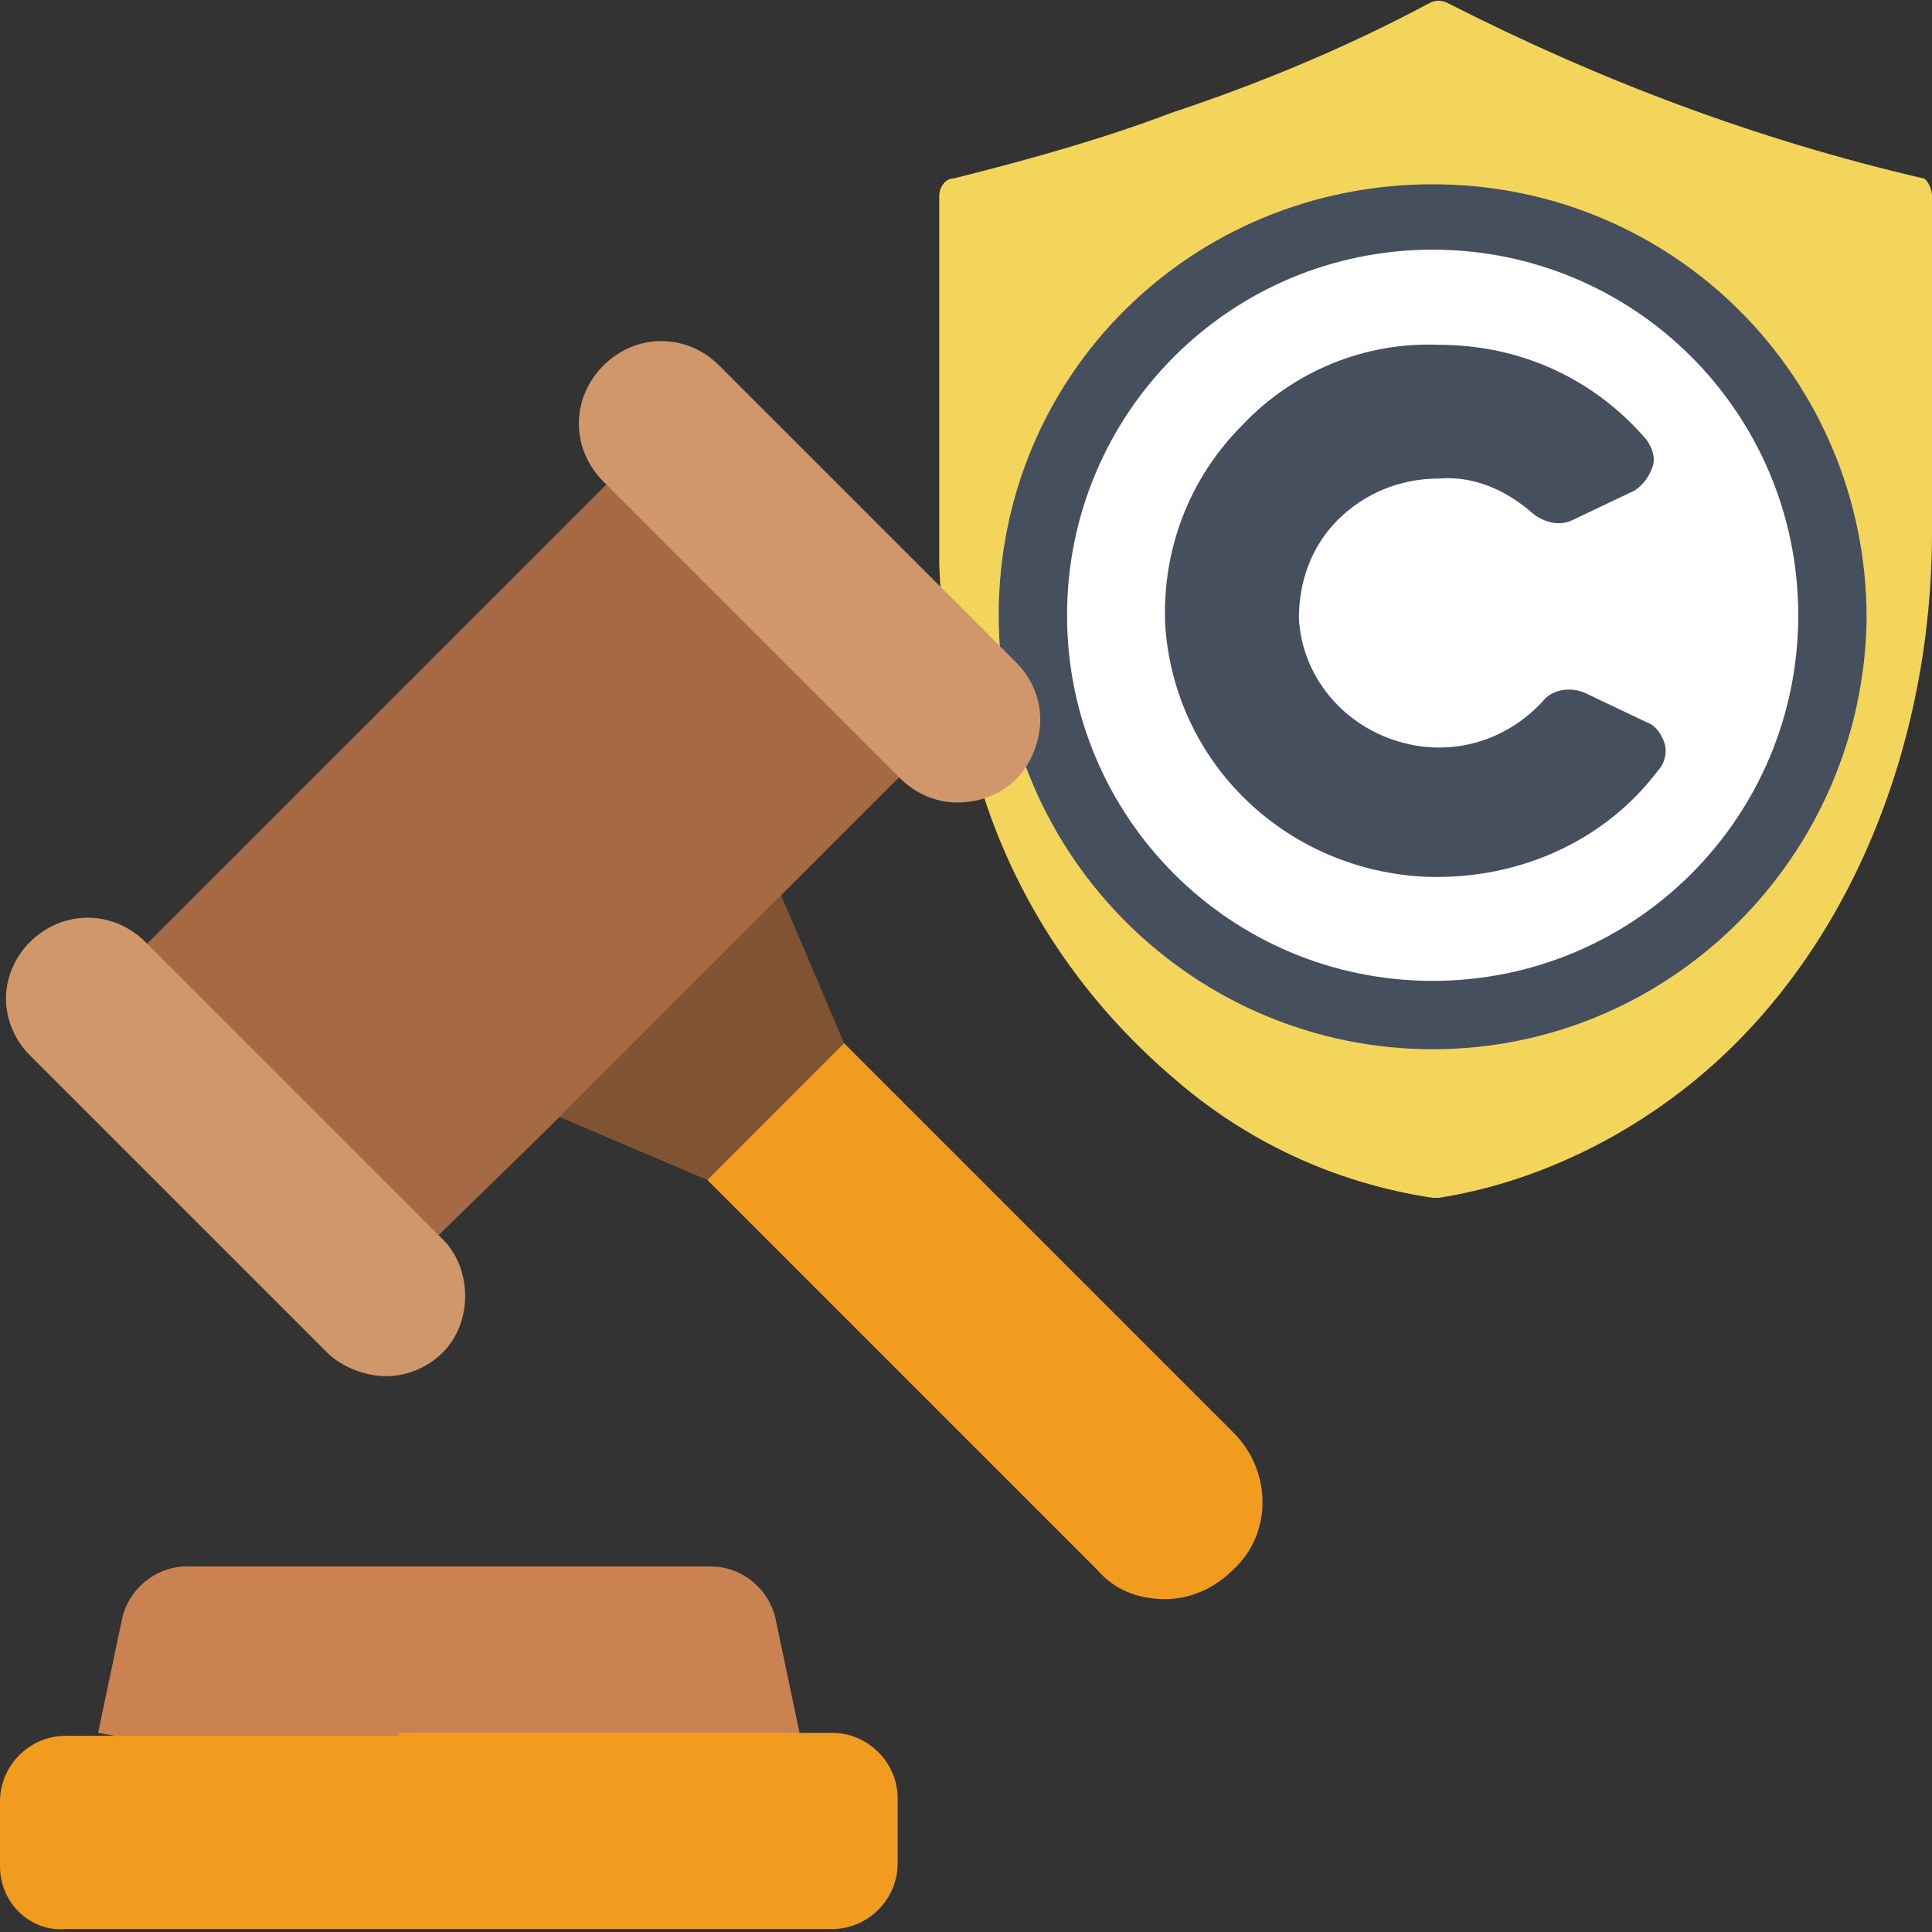 <?xml version="1.0" encoding="utf-8"?>
<!-- Generator: Adobe Illustrator 26.5.0, SVG Export Plug-In . SVG Version: 6.00 Build 0)  -->
<svg version="1.1" id="Layer_1" xmlns="http://www.w3.org/2000/svg" xmlns:xlink="http://www.w3.org/1999/xlink" x="0px" y="0px"
	 width="65px" height="65px" viewBox="0 0 65 65" style="enable-background:new 0 0 65 65;" xml:space="preserve">
<rect x="0" y="0" width="65" height="65" fill="#333333" stroke="none"/>
<style type="text/css">
	.st0{fill:#805333;}
	.st1{fill:#F3D55B;}
	.st2{fill:#FFFFFF;}
	.st3{fill:#464F5D;}
	.st4{fill:#A56A43;}
	.st5{fill:#CF976A;}
	.st6{fill:#F29C1F;}
	.st7{fill:#CB8252;}
</style>
<g id="Page-1">
	<g id="_x30_36---Lawsuit-Copyright">
		<path id="Shape" class="st0" d="M28.4,35.1l-1.5,3l-3.1,1.6l-5.4-2.3l1.8-6l5.9-1.7L28.4,35.1z"/>
		<path id="Shape_00000079443815470627845120000009331793436859439767_" class="st1" d="M65,6.6v11.3c0,7.2-2.8,14.1-7.8,18.3
			c-2.5,2.1-5.6,3.6-8.8,4.1c-0.1,0-0.2,0-0.2,0c-3.3-0.5-6.3-1.9-8.8-4.1c-2.9-2.5-5.1-5.7-6.3-9.4c-0.9-2.5-1.4-5.2-1.5-7.8
			c0-0.4,0-0.7,0-1.1V6.6c0-0.3,0.2-0.6,0.5-0.6c2.8-0.7,5.2-1.4,7.3-2.2c3-1,5.9-2.2,8.7-3.7c0.2-0.1,0.4-0.1,0.6,0
			c5.1,2.6,10.4,4.6,16,5.9C64.8,6,65,6.3,65,6.6L65,6.6z"/>
		<circle id="Oval" class="st2" cx="48.2" cy="20.8" r="13.4"/>
		<path id="Shape_00000005951023491051210210000017836978767665711550_" class="st3" d="M48,29.5c-4.7-0.2-8.5-3.8-8.8-8.5
			c-0.1-2.5,0.8-4.9,2.6-6.7c1.7-1.8,4.1-2.8,6.6-2.7c2.7,0,5.2,1.1,7,3.2c0.2,0.3,0.3,0.6,0.2,0.9s-0.3,0.6-0.6,0.8l-2.1,1
			c-0.4,0.2-0.9,0.1-1.3-0.2c-0.9-0.8-2-1.3-3.2-1.2c-1.3,0-2.5,0.5-3.4,1.4c-0.9,0.9-1.3,2.1-1.3,3.3c0.1,1.9,1.4,3.5,3.2,4.1
			c1.8,0.6,3.7,0.1,5-1.3c0.3-0.4,0.9-0.5,1.4-0.3l2.1,1c0.3,0.1,0.5,0.4,0.6,0.7c0.1,0.3,0,0.7-0.2,0.9C54,28.3,51.1,29.6,48,29.5
			L48,29.5z"/>
		<path id="Shape_00000181788200983488005440000007406693601689040021_" class="st3" d="M48.2,35.3c-8,0-14.6-6.5-14.6-14.6
			S40.1,6.2,48.2,6.2s14.6,6.5,14.6,14.6C62.7,28.8,56.2,35.3,48.2,35.3z M48.2,8.4c-6.8,0-12.3,5.5-12.3,12.3s5.5,12.3,12.3,12.3
			s12.3-5.5,12.3-12.3C60.5,13.9,55,8.4,48.2,8.4z"/>
		<path id="Shape_00000178908488691885657220000012924504316775328129_" class="st4" d="M30.7,25.7l-4.1,4.1l-8.2,8.2L14.3,42
			l-9.8-9.8l16.4-16.4L30.7,25.7z"/>
		<path id="Shape_00000165945209417599119930000015583750206112342673_" class="st5" d="M14.9,45.5c-0.5,0.5-1.2,0.8-1.9,0.8
			S11.5,46,11,45.5l-10-10c-0.5-0.5-0.8-1.2-0.8-1.9c0-0.7,0.3-1.4,0.8-1.9c1.1-1.1,2.8-1.1,3.9,0L5.2,32l9.3,9.3l0.4,0.4
			C15.9,42.7,15.9,44.5,14.9,45.5z"/>
		<path id="Shape_00000006700885904050720980000003541326831149231273_" class="st5" d="M34.2,26.2C33.7,26.7,33,27,32.2,27
			c-0.7,0-1.4-0.3-1.9-0.8l-9.6-9.6l-0.4-0.4c-1.1-1.1-1.1-2.8,0-3.9c1.1-1.1,2.8-1.1,3.9,0l10,10c0.5,0.5,0.8,1.2,0.8,1.9
			S34.7,25.7,34.2,26.2L34.2,26.2z"/>
		<path id="Shape_00000090990016561867110970000013015257911964413336_" class="st6" d="M41.5,52.8c-0.6,0.6-1.4,1-2.3,1
			s-1.7-0.3-2.3-1L23.8,39.7l4.6-4.6l13.1,13.1C42.8,49.5,42.8,51.6,41.5,52.8L41.5,52.8z"/>
		<path id="Shape_00000132779060725544577310000003398602175995179930_" class="st7" d="M26.9,58.3l-0.8-3.8c-0.2-1-1.1-1.8-2.2-1.8
			H6.3c-1.1,0-2,0.8-2.2,1.8l-0.8,3.8l12.3,2.2L26.9,58.3z"/>
		<path id="Shape_00000173841454272044206890000002882957971380707228_" class="st6" d="M13.4,58.3H28c1.2,0,2.2,1,2.2,2.2v2.2
			c0,1.2-1,2.2-2.2,2.2H2.2C1,65,0,64,0,62.8v-2.2c0-1.2,1-2.2,2.2-2.2H13.4z"/>
	</g>
</g>
</svg>
